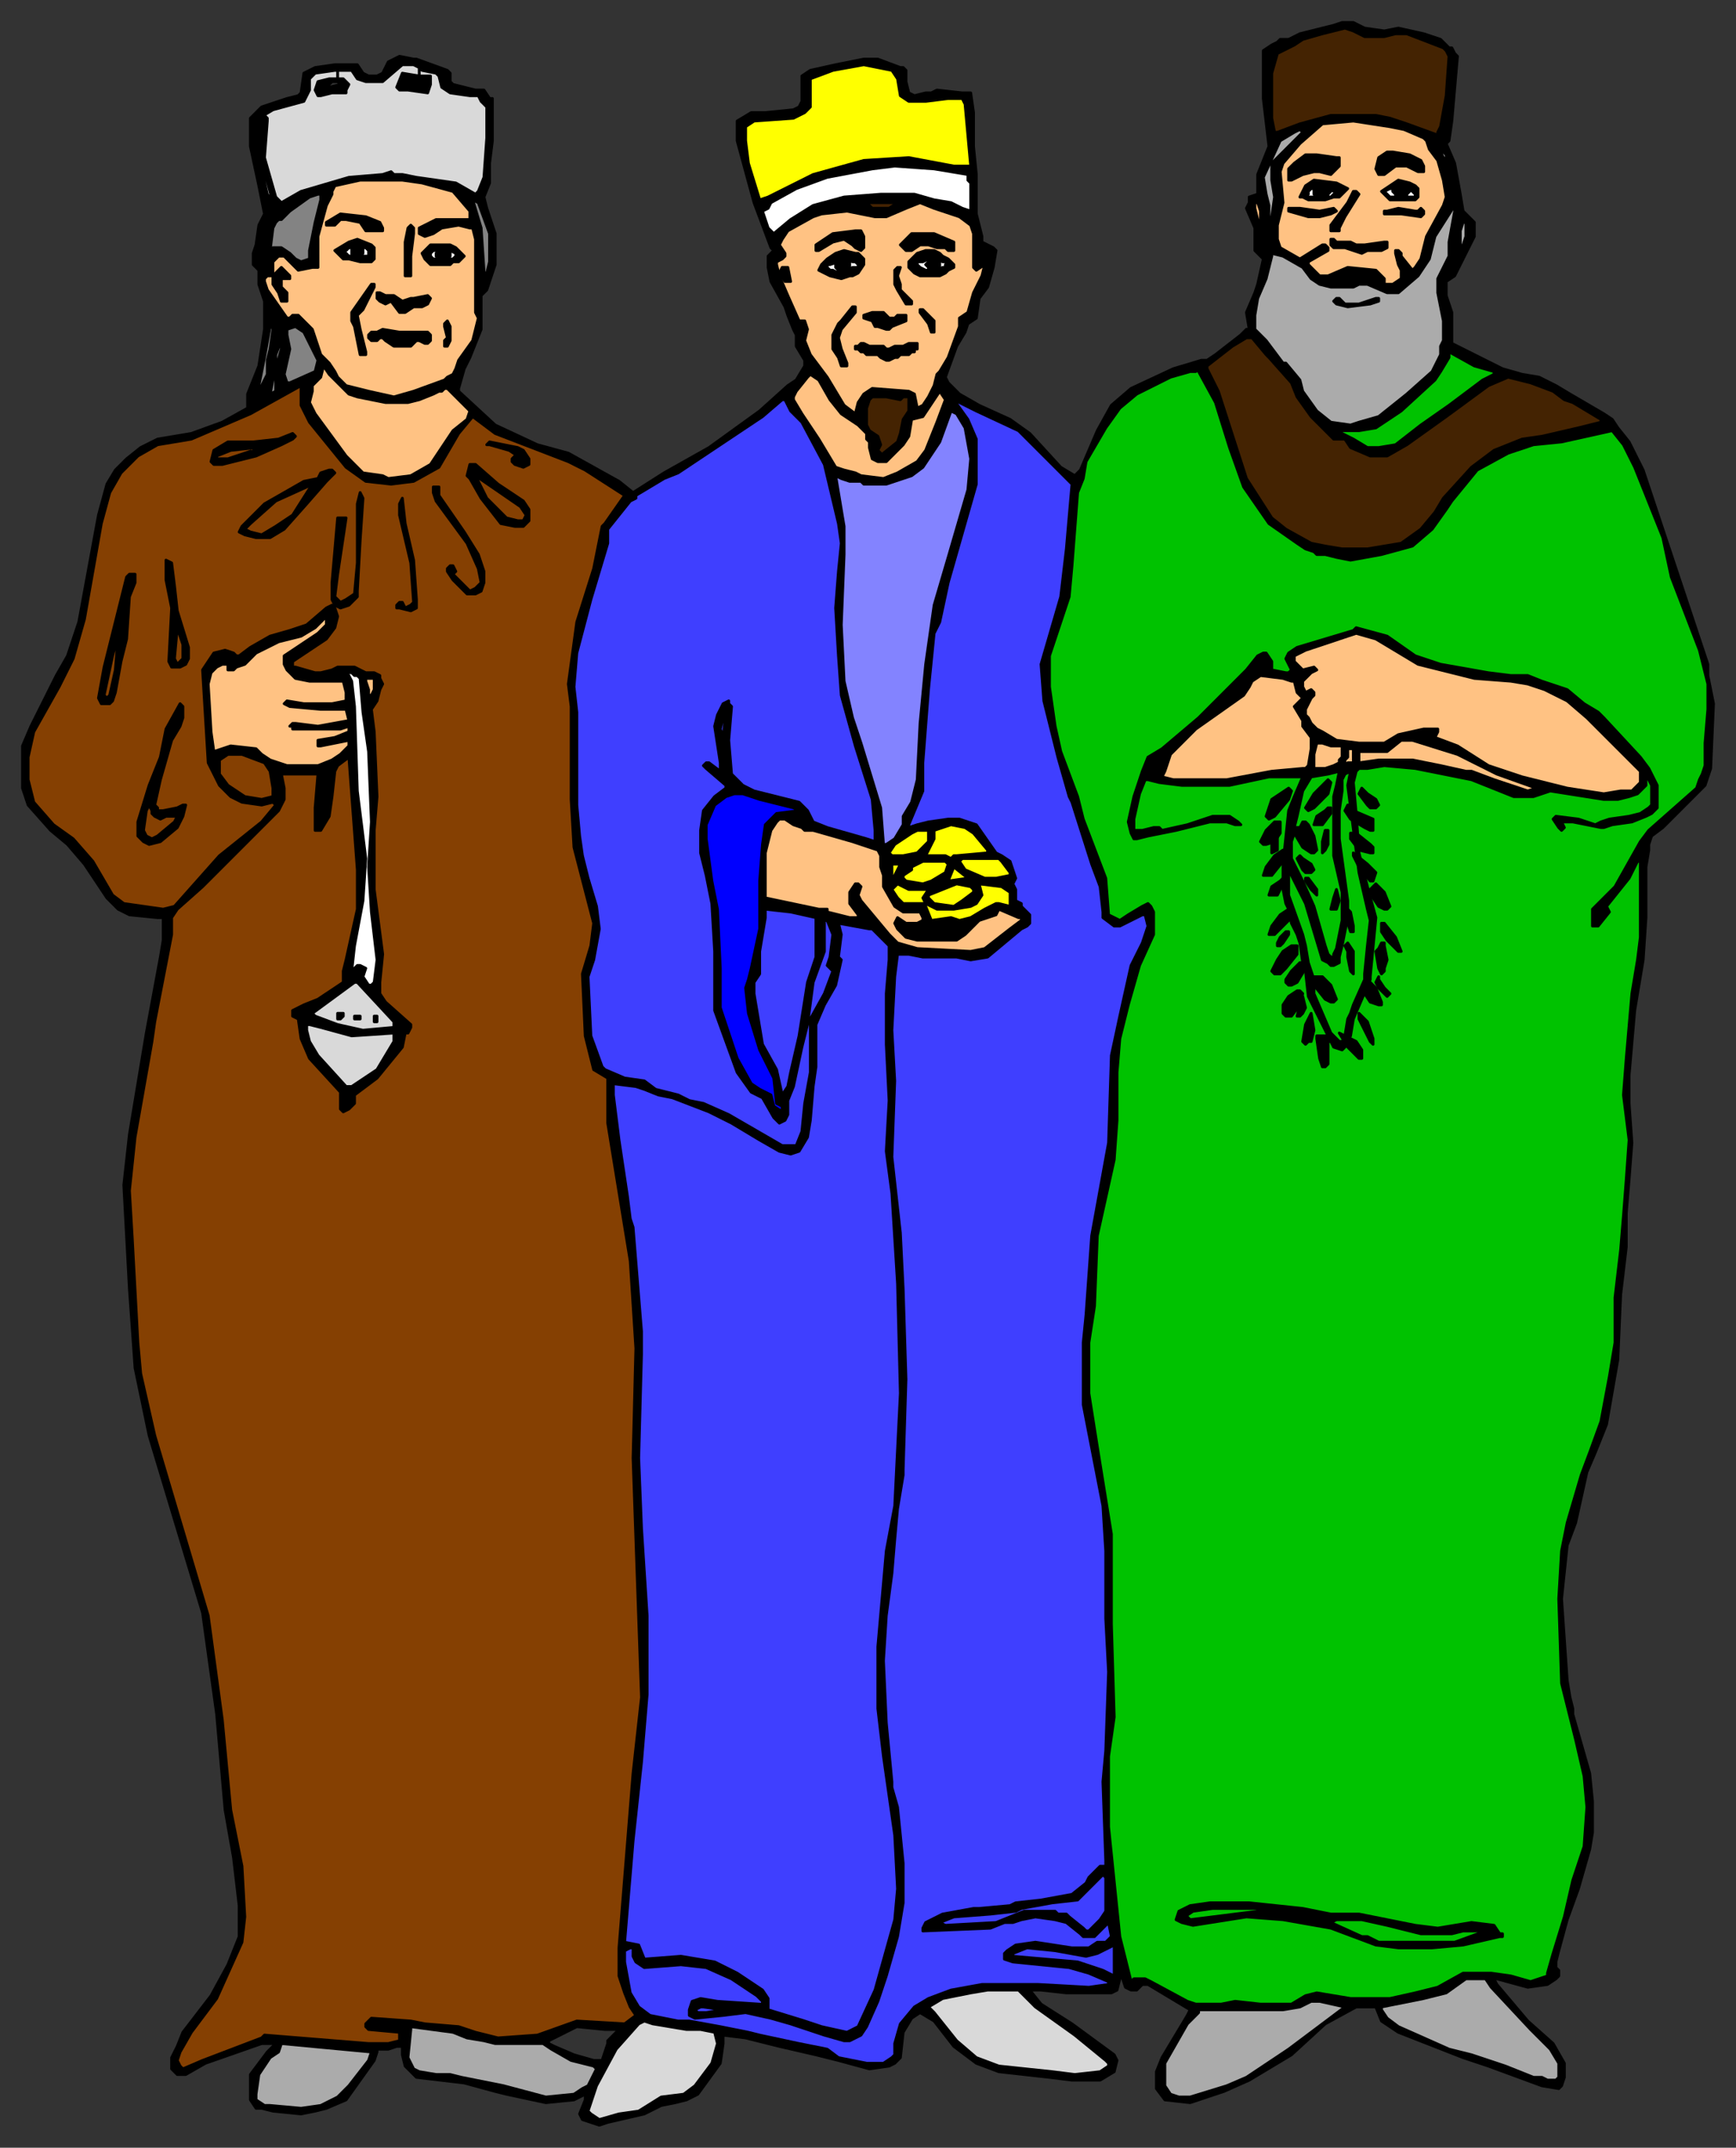<svg xmlns="http://www.w3.org/2000/svg" fill-rule="evenodd" height="763" preserveAspectRatio="none" stroke-linecap="round" width="617"><rect width="100%" height="100%" fill="#333333" stroke="none"/><style>.brush0{fill:#fff}.pen0{stroke:#000;stroke-width:1;stroke-linejoin:round}.brush1{fill:#000}.brush2{fill:#442302}.brush3{fill:#ff0}.brush4{fill:#d9d9d9}.brush5{fill:#ffc283}.brush6{fill:#ababab}.brush7{fill:#838383}.brush8{fill:#00c200}.brush9{fill:#854002}.brush10{fill:#3f3fff}</style><path class="pen0 brush1" d="m176 151-13-12v-1l2-7 2-4 4-10v-12l2-2 1-3 2-6V83l-3-9-1-4 2-5v-7l1-8V35h-1l-2-3h-3l-8-2-1-1v-3l-1-1-11-4h-1v8h2v1h-4l1-1h1v-8l-5-1-4 2-2 4-2 1h-3l-2-1-2-3h-8v6h1l1 1h0l-4 1h-2l2-1 1-1h1v-6h0l-7 1-4 2-1 7-1 1-4 1-9 3-4 4v10l3 14 2 10-2 4-1 7-1 3v4l2 2v5l2 6v10l-2 13-4 10v5l-9 5-11 4-12 2-6 3-5 4-4 4-3 5-3 11-7 38-4 12-4 7-9 18-3 7v15l2 6 8 9 6 5 6 7 4 6 4 6 4 4 4 2 10 1h2v8l-1 6-5 27-6 36-2 18 2 37 2 28 5 24 19 63 5 36 3 34 3 17 2 17v11l-4 10-6 11-10 13-2 5-2 4v4l2 2h3l7-4 20-7h5l-1 1-2 2-6 8v9l2 3h2l4 1 10 1 5-1 4-1 7-3 10-14 1-3v-1h4l3-1h2v3l1 4 4 4 17 2 11 3V151zm256 593 3-1 9-4 15-9 12-11 11-6h7l2 5 6 4 23 9 9 3 19 7 6 1 1-1h0l1-3v-5l-4-7-9-8-11-13-1-2h1l11 3 7-1 3-2 1-1v-2l-1-1v-2l1-4 3-11 4-11 4-14 1-6v-11l-1-10-6-21v-2l-1-4-1-6-2-29 2-19 3-8 4-18 3-7 4-10 4-23 1-23 2-17v-12l1-12 1-13-1-14v-10l2-23 1-6 2-12 1-15v-18l1-6v-2l1-3 4-3 13-13 2-2 1-3 1-3 1-23-1-5-1-5v-4l-11-33-4-12-8-24-5-10-4-5-2-3-3-2-12-7-5-3-6-3-6-1-7-2-6-3-12-6v-11l-2-6v-5l3-2 1-2 6-12v-5l-4-4-1-6-2-11-3-7 1-1 1-7 2-23-1-1-1-2h-1l-3-3-6-2-9-2-5 1-7-1-4-2h-4l-3 1-12 3-4 2h-3l-1 1-2 1-3 2v17l2 17-4 10v7l-3 1v2l-1 2 3 7v8l1 1 2 2h0l-2 9-1 3-3 7 1 6h-1l-2 2-9 7v618zm-228-14 7 2h3l2-6v-1l4-4h-5l-10-1-10 5v1l2 1 7 3v16l-10 1-14-3-4-1V151l15 7 11 3 18 10 5 4 11-7 16-9 18-13 10-9 3-2 3-5v-2l-3-5v-4l-1-2-2-5-1-3-5-9-1-5v-4l2-2-1-1-6-16-6-22v-7l5-3h5l10-1 2-1 1-2v-9l3-2 9-2 10-2h5l8 3h1l1 1v4l1 4 2 1 4-1h2l2-1 9 1h3l1 7v12l1 10v14l2 8v2l4 2 1 1-1 6-2 7-3 4-1 7-3 2-1 3-3 5-4 11 1 2 4 4 7 4 11 5 7 5 11 12 5 3 2-2 6-14 5-9 7-6 15-7 10-3h2l3-2v618l-9 3-9-1-3-4v-6l2-5 9-15 1-2h0l-15-9h-2l-2 2h-2l-2-1-1-3v-2l-1 2-1 4-2 1h-16l-9-1h-4 0l4 5 11 7 15 11 1 2-1 4-5 3h-10l-8-1-18-2-8-3-8-6-7-9-5-3-3 2-3 5-1 9-2 2-2 1-7 1-11-3-8-2-13-3-12-3-8-1h0v3l-1 7-8 11-4 2-4 1-5 1-6 3-13 3-3 1-3-1-3-1-1-2 2-5v-2h0l-4 2v-16z"/><path class="pen0 brush2" d="M485 13h7l4-1h4l13 5 1 1 1 2-1 14-2 11-1 2v1h0l-11-4-3-1-3-1-5-1h-16l-11 3-8 3h-1l-1-5V26l2-7 6-3 3-2 7-2 8-2 3 1 4 2z"/><path class="pen0 brush3" d="m317 25 2 3 1 6 3 2h6l8-1h5l1 2 1 11 1 11h-6l-16-3-16 1-18 5-12 6-4 2-3 1-4-13-1-8v-5l3-2 14-1 4-2 2-2V28l8-3 11-2 5 1 5 1z"/><path class="pen0 brush4" d="M149 27v-3l-2-1h-4l-7 6h-6l-3-1-2-3h-5v3h2l2 2-1 2v1h-5l-4 1h-1l-1-2 1-3h0l4-1h3v-3h-1l-7 1-2 2v4l-2 4-11 3-5 3v14l3 13 2 3-4-15V41h1l1 1v1h0l-1 13 4 14 2 2 7-4 17-5 12-1 3-1 1 1h3l5 1 14 2 7 4 1-1 2-5 1-14V38l-2-2-1-2h-3l-7-1-3-2-1-4-1-1-5-1-1-1v3h4v3l-1 3-7-1h-3l-1-1 2-5h0l6 1z"/><path class="pen0 brush5" d="m499 46 7 3 1 1 1 3 3 4 2 7 1 6-1 3-6 11-2 8-2 3-1 1-4-5v-1l-1-1h-1v1l1 4 1 2v3l-3 2h-3v-2l-3-3-10-1-7 3h-3l-4-4v-1l7-4v-1l-1-1h-1l-8 5-7-4-1-3v-5l2-8-1-11 1-3 6-7 8-7 11-1 13 2 5 1z"/><path class="pen0 brush6" d="m463 47-11 11v6l1 6-1 7-1 1v-5l-1-4-1-6 6-13 5-3 2-1h0l1 1zm51 11h0l-3-6 3 3v3z"/><path class="pen0 brush1" d="m505 57 1 2v2h-2l-4-2h-4l-4 3h-2l-1-2 1-4 3-2h2l6 1 4 2zm-29-1v3l-3 3-4-1h-2l-4 1-4 2h-1v-4l2-2 4-3h4l7 1h1z"/><path class="pen0 brush6" d="M471 58h-7l1-1h2l3 1h1z"/><path class="pen0 brush0" d="M344 62v2l1 1v10h0l-3-1-4-2-6-1-7-2h-12l-13 1-11 3-8 5-6 5-2-2-2-6 2-1 1-2 9-5 11-4 16-3 8-1 14 1 12 2z"/><path class="pen0 brush1" d="m477 66 2 1-2 2-1 1h-2l-3 1h-6l-2-1h-1l1-2 1-2 3-2 8 1 2 1z"/><path class="pen0 brush5" d="m150 65 11 3 6 7v3h-12l-6 3v2l2 1 3-1 3-2 6-1 4 1h1l1 4v26l1 2-2 8-5 7-1 3-1 2-2 1-1 1-11 4-7 2-9-2-8-2-3-3-1-2-2-3-3-3-3-9-5-5h-2l-1 1h-1l-7-10-1-3v-1l1-1h2v-5l2-2h2l3 3 2 2 5-1h2V84l3-11 2-4v-1l1-2 9-2h15l7 1z"/><path class="pen0 brush1" d="m503 66 1 1v3l-1 1h-9l-2-2-1-1h0l6-4 4 1 2 1zm-20 3-5 8-2 4v1h-3v-2l6-8 2-4h1l1 1z"/><path class="pen0 brush7" d="m114 71-2 8-2 10v3l-3 1-2-1-2-2-3-2h-3v1h-1l1-8 1-2 1-1h1l3-3 7-5 3-1h1v2zm60 12v10l-1 4h-1v-1l-1-15-3-10 2 1 4 11z"/><path class="pen0 brush2" d="M316 74h-6l-2-2h11l-3 2z"/><path class="pen0 brush5" d="m341 77 4 3 1 3v12l1 1 3-2-1 4-3 6-2 7-3 2v3l-4 11-3 5-1 1-1 4-2 4-2 3-2 1-1-5-2-1-13-1-3 2-2 3-1 4-4-3-6-10-6-8-2-5 1-4-1-3h-2l-4-9-3-7-1-4v-1l2-1 1-1v-1l-2-3 1-2 2-3 9-5 3-1 9-1 10 2h4l7-3 5-2 5 2 9 3zm107-2v6l-1-3-1-4v-2h1l1 3z"/><path class="pen0 brush6" d="M515 86v5l-4 8v5l2 10v7l-1 2v3l-3 6-9 8-10 8-7 2-3 1-7-1-5-4-5-7-1-4-5-6h-1l-6-8-4-4v-5l1-6 3-7 2-8v-1l4 1 7 4 3 4 3 2 4 1h8l2-1h3l7 3h4l7-6 4-6 2-8 7-11v2l-2 11z"/><path class="pen0 brush1" d="m469 75 5-1h0l1 1-2 1-4 1h-4l-7-2h0v-1h4l7 1zm35 0 1-1 1 1v1l-1 1-7-1h-6 0v-1h1l4-1 6 1h1zm-369 4 1 2v1h-6l-2-3-5-1h-2l-2 2h-3 0v-1l5-3 9 1 5 2z"/><path class="pen0 brush6" d="m521 84-1 3-1 1v-6l1-3h1v5z"/><path class="pen0 brush1" d="m147 83-1 8v7h-2V86l1-5 1-1 1 1v2zm160 1v4l-1 1-2-1-1-1-3-2-4 1-5 3h-1v-2l6-4 8-1h2l1 2zm32 2h0v3h-2l-1-1h-3l-3-1h-3l-3 2h-2l-2-2 1-1 3-3h8l7 3z"/><path class="pen0 brush5" d="M450 88h-1v-5l1 4v1z"/><path class="pen0 brush1" d="M475 86h5l2 1h3l7-1h1v2l-2 1h-5l-2 1-3-1-3-1h-4l-1-1v-2h1l1 1zm-342 2v4l-1 1h-4l-4-1h-2l-1-1-1-1-1-1 5-3 3-1 5 2 1 1zm29 0 3 3-2 2h-2l-1 1h-7l-1-1-1-1-1-2 3-3h7l2 1zm145 6-2 3-2 1h-1l-3 1-4-1-2-1-2-1 1-2 2-2 3-2 3-1 4 1h1l1 1 1 1v2z"/><path class="pen0 brush0" d="m298 96-1-1v-1l1-1h0l-3 1h-1v1l1 1h1l2 1v-1zm4 0 1-1h2v-1l-1-1h-1l-2-1 1 1h0v2h0l-1 1h1z"/><path class="pen0 brush1" d="M281 100h0-2l-2-3 1-2h2l1 5zm39 1v2l2 2 2 2v1h-2l-3-5-1-2v-5l1-1h1l-1 3 1 3zm-217-3v1h-3 0v3l2 2v3h-2l-1-3-2-3v-3l3-3 1 1 2 2zm234-6 2 2v1l-2 1-1 1-2 1h-7l-2-1-2-2v-2l1-1 2-2 3-1h3l2 1 1 1 2 1zm-204 10-4 8-2 2 1 5 2 8v1h-2l-2-10-1-2v-3l7-10h1v1zm4 3h3l3 2 3-1h1l5-1 1 1-1 2-2 1h-3l-3 2h-2l-3-4-2 1-2-1-1-1v-2h1l2 1zm340 2 1 1h5l6-2h1v1l-3 1-8 1-4-1-1-1 1-1h1l1 1zm-173 4-5 6h0l-1 3 1 4 2 5v1h-2l-1-3-2-3v-5l1-2 1-2 1-1 4-5h1v2zm28 3v4h-1l-1-3-3-4v-1h1l4 4zm-16-1h2l1-1h3v2l-5 2-1 1h-1l-3-1h-1l-1-2-3-1h0v-1l3-1h4l2 2z"/><path class="pen0 brush7" d="m96 124-1 4v5l-3 6v2-4l2-10 2-11v-3l1 4-1 7z"/><path class="pen0 brush1" d="M160 116v5l-1 2h0-1 0v-2l1-1-1-4h0v-1l1-1h0l1 2z"/><path class="pen0 brush7" d="m110 122 2 4 1 2-1 4-9 4h-1 0l-1-3 2-9-1-5v-2l3-1 3 2 2 4z"/><path class="pen0 brush1" d="M147 118h5l1 1v2h0l-1 1h-1l-2-1h-1l-2 2h-6l-3-2-1-1h-1l-1 1h-2l-1-1v-1l1-1h2l2-1 6 1h5z"/><path class="pen0 brush2" d="m451 127 8 9 2 5 5 7 4 4 4 4h4l2 3 7 3h6l7-4 14-10 15-11 7-3h0l8 2 8 3 4 3 3 1 10 6v1l-8 2-13 3-7 1-10 4-8 6-10 11-3 5-5 6-7 5-12 2h-9l-6-1-5-1-9-5-5-4-9-14-10-31-4-8v-1l9-7 5-3h2l5 6 1 1z"/><path class="pen0 brush1" d="M319 127h-1 0l-2 1h-1l-2-1-1-1h-4l-1-1h-1l-1-1h0-1v-1h1l1-1h1l2 1h5l1 1h1l2-1h3l2-1h3v1h0v1h-1v1h-1l-1 1h-3l-1 1z"/><path class="pen0 brush7" d="M98 131h0v-5l2-5v3l-2 7z"/><path class="pen0 brush8" d="m524 130 7 2v1l-4 2-12 9-10 7-9 7-6 1h-4l-5-3-4-2-1-1h7l6-1 9-6 12-11 2-3 3-5v-2h0l9 5z"/><path class="pen0 brush8" d="m432 143 5 16 5 14 9 13 10 7 3 2 3 1 1 1h3l4 1 5 1 11-2 11-3 7-6 5-7 2-3 9-11 11-6 9-3 10-1 18-4 4 5 4 8 10 25 3 14 10 26 3 12v9l-1 12v8l-1 3-1 2-1 3-17 15-3 4-9 16-8 8v6h2l4-5-1-2 8-10 3-6h1v27l-1 8-2 12-2 23-1 13 2 16-1 14-1 13-1 12-2 17v16l-2 12-3 16-4 11-3 8-5 17-2 10-1 17 1 30 5 20 3 13 1 11-1 14-4 12-3 13-4 13-2 7v1l-3 1-3 1-7-2-7-1h-10l-9 5-8 2-9 2h-14l-12-2-4 1-5 3h-11l-9-1-5 1h-9l-3-1-13-7-2-1h-4l-1 1h0l-4-16-4-39v-25l2-14-1-33v-32l-5-31-3-19v-18l2-13 1-25 6-27 1-14v-17l1-12 3-12 4-14 5-11v-8l-1-2h0l-1-1-2 1-5 3-3 2-2-1-2-1-1-13-8-21-2-8-6-16-2-9-2-14v-11l7-21 1-11 2-26 2-5 1-6 7-12 5-7 6-5 12-6 7-2h2v-1l1 1 6 11z"/><path class="pen0 brush5" d="m295 142 4 5 6 4 3 3v2l1 1v2l1 4 2 1h3l6-6 2-3 1-6 4-1 4-6 2-3h0l2 3-3 8-4 10-3 4-7 4-5 2-8-1-2-1-4-1-3-1-6-10-6-9-3-5v-1l1-2 4-5 1-1 3 2 4 7z"/><path class="pen0 brush7" d="m98 139-2 1 1-5 1-2v6z"/><path class="pen0 brush5" d="m119 135 3 3 2 2 3 1 10 2h8l4-1 5-2 2-1h1l1-1h1l8 8-1 3-5 4-8 12-7 4-8 1-2-1-7-1-6-6-11-15-2-4 1-4v-2l3-3 1-4 2 3 2 2z"/><path class="pen0 brush9" d="m107 144 3 6 13 16 7 5 9 1 8-1 9-5 7-12 5-6 8 6 13 5 13 5 6 3 14 9-7 10-1 1-3 15-6 19-3 22 1 8v33l1 17 7 27-1 8-3 10 1 22 3 12 5 3v16l8 49 2 31-1 39 2 57 1 28-3 27-5 62v10l2 6 2 5 2 3-4 3-17-1-14 5-14 1-8-2-6-2-12-1-5-1-14-1-2 2v1l1 1 11 1v3l-4 1h-7l-37-3-1 1-21 8-7 3-1-1-1-2 1-3 4-7 9-12 9-20 1-9-1-18-4-20-3-32-5-37-19-64-5-22-1-11-2-37-1-17 2-19 6-34 1-7 6-31v-6l2-3 9-8 11-11 11-11 5-5 2-4v-4l-1-5h13l-1 12v8h2l3-5 1-7 1-9 1-2 4-3 3 40v14l-4 18-1 4v4l-9 6-5 2-2 1-2 1v2l2 1 1 7 3 7 11 12v6l1 1 2-1 2-2v-3l8-6 9-11 1-5h1l1-2v-1l-9-8-2-3v-4l1-10-3-23v-21l1-12-1-23-1-8 2-3 1-4 1-2-1-2v-1l-2-1h-3l-2-1-2-1h-6l-2 1-4 1h-2l-7-2h-1v-2l6-4 6-4 3-4 1-4-1-3-1-1-2 1-7 6-6 2-7 2-7 4-4 3h-1l-1-1-3-1-4 1-2 3-2 3 2 33 4 8 4 4 4 2 7 1 4-1 1 1-5 6-15 12-16 18-4 1-14-2-4-3-7-12-7-8-7-5-7-8-2-8v-8l2-9 9-16 5-10 4-14 6-34 3-11 4-7 6-6 7-4 12-2 21-9 18-10v7z"/><path class="pen0 brush2" d="M321 141h2v5l-2 3-1 5-1 3-5 4v1l-2-2 1-2-1-3-3-2-1-2v-6l1-3 1-1h5l5 1 1-1z"/><path class="pen0 brush10" d="m281 146 4 4 8 15 5 21 1 7-1 10-1 13 1 17 1 14 5 18 6 19 1 11v4l-3-1-14-4-5-2-1-2-1-2-3-3-16-4-4-2-4-4-1-12 1-12-1-1v-1l-2 1-2 4-1 4 2 13v3l-4-3h-1l-1 1 1 1 7 6v1l-4 3-4 5-1 7v8l2 8 2 10 1 17v21l8 22 5 7 4 2 4 7 2 2 2-1 1-2v-5l2-5 3-14 2-8 2-15 4-11v-11h1l2 5-1 8-1 3 2 2-3 8-5 9v19l-2 11-1 10-2 5h-5l-19-11-9-4-5-1-4-2-8-2-4-3-7-1-7-3-1-1-4-11-1-21 2-6 2-11-1-8-3-10-2-8-1-7-1-11v-33l-1-9 1-12 5-19 6-20v-5l8-10 2-1v-1l10-6 5-2 30-20 7-6h1l2 4z"/><path class="pen0 brush10" d="m362 153 13 13 6 6-2 23-2 17-7 24 1 13 5 20 4 14 1 2 7 22 3 8 1 9v2l4 3h2l6-3 2-1h1l1 4-2 6-4 8-4 18-3 14-1 31-6 33-2 28-1 10v22l7 36 1 16v24l1 19-1 28-1 11 1 28v2h-2l-4 4-1 2-5 4-11 2-9 1-2 1-11 1h-2l-11 2-6 3-1 2v1h0l24-1 5-2h3l3-1 5-1 7 1 4 1 5 4 1 1h4l5-5 1 5-2 2h-3l-3 2h-6l-13-2-7 1-3 2-1 1v2l3 1 20 2 7 2 7 3v1l-7 1-18-1h-20l-11 2-8 3-5 3-5 6-2 7v4l-1 1-3 2h-6l-10-2-4-3-10-2-14-3-4-1-10-2-11-2h-4l-10-2-4-3-3-5-2-11v-4l2-1h1v3l1 2 3 2 13-1 9 1 9 4 9 6 2 2v1h-1l-15-1-6-1-3 1-1 3v2l2 1 10-1 8-1 9 2 7 2 12 4 7 2h2l4-2 2-3 4-9 3-9 4-14 2-12v-14l-2-20-2-7v-2l-2-21-1-22 1-16 2-15 1-12 1-11 2-12v-2l1-32-1-32-1-20-3-27 1-27-1-18 1-19 1-8h4l5 1h12l5 1 6-1 12-10 2-1 1-1v-3l-3-3v-1l-2-1v-4l-1-2 1-2-2-6-3-2-2-1-7-10-6-2h-4l-7 1-4 1-3 1v-1l5-12v-10l2-26 2-20 2-4 3-14 10-35v-16l-3-7-5-7 8 4 15 7z"/><path class="pen0" style="fill:#8383ff" d="m343 152 2 11-1 11-7 24-5 17-3 21-2 21-1 20-2 8-3 5v3l-3 5-3 2h-1l-1-13-7-23-3-9-3-13-1-20 1-25v-10l-3-18 2 1 3 1h4l1 1h8l9-3 4-3 6-9 4-11 2 1 3 5z"/><path class="pen0 brush1" d="m105 155-1 1-4 2-9 4-8 2-4 1h-3l-1-1 1-4 5-3h9l9-1 5-2h0l1 1zm81 5 2 3v2l-2 1-3-1-1-1v-1l1-1 1 1v1h1v-1l-1-1-3-2-7-2h-1l1-1 10 2 2 1z"/><path class="pen0 brush9" d="m93 159-12 4h-4v-1l5-2 9-1h2z"/><path class="pen0 brush1" d="m177 172 9 6 2 3v4l-2 2h-3l-5-1-7-9-4-7-1-1 1-4h2l8 7zm-58-4-3 3-7 8-8 9-5 3h-5l-4-1-2-1 1-2 8-8 14-8 5-1 1-2 3-1h1l1 1z"/><path class="pen0 brush9" d="m187 183-1 2h-2l-4-1-7-7-4-8 16 11 2 3zm-83 0-6 4-5 3-4-1-2-1 2-2 9-8 11-5 2-1h0l-7 11z"/><path class="pen0 brush1" d="M156 174v2l9 13 5 8 2 6v4l-1 3-2 1h-3l-5-5-2-3v-1l1-1h1l1 2-1 1 3 3 3 3 2-1 2-2-1-5-4-9-11-15-1-3v-2h2v1zm-27 3-1 15-1 18v2l-3 3-3 1-2-1-1-2v-6l2-23h3l-3 20-1 8 1 1 1 1 2-1 3-2 1-11v-21l1-4h0l1 2zm15 9 3 13 1 14v3l-2 1-4-1h-1v-1l1-1h1l1 2 2-1 1-1-1-14-4-17v-4l1-2h0l1 9zm-82 22 1 9 4 13v4l-1 2-2 1h-3l-1-2 1-19-2-10v-7h0l2 1 1 8zm-14-1-2 5-1 15-2 8-2 11-1 3-1 1h-3l-1-2 2-11 7-28 1-4 1-1h2v3z"/><path class="pen0 brush5" d="M130 241h3v4l-1 2h-1v-2l-1-3v-1zm-9 1h1l1 4v3l-5 1h-10l-6-1-1 1h0l2 1 11 1h9l1 4-11 2-8-1h-1l-1 1h1v1h17l3-1v2l-5 2-6 1v2h1l10-2v2h0l-3 3-3 2-5 2h-11l-6-2-3-2-2-2-9-1-6 2h0l-1-7-1-17 1-4 2-2 2-1h2v2h2l1-1 3-1 4-4 8-4 8-2 5-3 4-4v3l-3 3-12 8v3l1 2 3 3 5 1h11z"/><path class="pen0 brush1" d="m503 233 9 3 17 3 8 1h6l5 2 9 3 6 5 5 3 2 2 13 14 3 4 2 4 1 2v8l-1 1-1 1-2 1-5 2-7 1-3 1h-1l-10-2h-4l1 2-1 1-1-1-2-3h0l1-1 8 1 6 2 2-1 3-1 7-1 4-1 3-2 1-1v-7l-1-2-1-1v3l-2 2-1 1-3 1-4 1h-5l-19-3-6 2h-7l-15-6-20-4-11-1-6 1h-3l-1 1-1 4 1 11 1 14 3 12 3 11-2 21v1l-6 14-1 6-2 4-1 1-3-1-1-2h-1v8l-1 1h-1l-1-3-1-7v-1h3v1l1-1-1-2-6-12-1-9-1-3-1-7-1-3-2-4-1-5-1-2-1-5v-9l2-19 2-5 3-7h-12l-14 3h-17l-8-1-4-1h-1l-2 5-2 9v4h3l4-1h2l1 1 9-2 9-3h6l3 2 1 1h0-2l-3-1h-6l-12 3-10 2-4 1h-1l-1-2-1-4 2-9 3-9 2-5 5-3 13-11 6-6 11-11 4-5 2-1h1l2 3v3l5 1h1l1-1-2-4 1-2 3-2 20-6 1-1 11 3 10 7z"/><path class="pen0 brush9" d="M65 233v1l-2 2-1-2 1-11 2 6v4z"/><path class="pen0 brush5" d="m504 236 20 5 13 1 6 1 6 2 8 4 7 6 10 10 7 7 2 2v4l-1 1-2 2h-4l-6 1-13-2-16-4-12-4-11-7-8-3 1-2v-1h-5l-9 2-5 3h-9l-8-1-5-3-2-1-2-2-1-2-1-1v-2l2-4 1-1v-1l-1-1-2 1-1-2v-2l2-2 1-1 2-1h0l-1-1-4 1-1-1-2-2v-2l4-2 18-6 7 2 15 9z"/><path class="pen0 brush9" d="m39 247-1 1h0l-1-1 3-14 2-7-1 12-2 9z"/><path class="pen0 brush5" d="M459 242h1l1 4 2 2-3 3 3 5v2l3 4v4l-1 6-1 1h-1l-11 1-16 3h-19l-4-1 1-2 2-6 9-9 17-12 2-3 1-2 3-2 8 1 3 1z"/><path class="pen0 brush0" d="m131 267 1 25-1 16 1 16 2 17-1 8-1 1h-1l-2-3 1-3-2-1h-1l-2 2 1-9 3-16 1-15-3-24-1-30-1-9-1-2h-2l1-1h2l1 1h1l1 1 1 12 2 14z"/><path class="pen0 brush1" d="m65 255-1 3-3 5-4 14-2 9 1 1v1h2l5-1 2-1h1l-1 4-2 4-6 5-4 1-2-1-2-2v-5l4-13 4-10 2-10 5-9 1 1v4z"/><path class="pen0 brush10" d="m256 259 1-4 1-2-1 9-1-3z"/><path class="pen0 brush5" d="m532 275 14 5-3 1-9-3-3-1-8-3h-2l-9-2-10-2h-12l-7 1v-4h10l5-4h4l16 5 14 7z"/><path class="pen0 brush8" d="m476 274-1 5-1 4v21l3 13v10l-1 5-1 5-1 2v1h-1l-1-1-1-3-4-14-4-9-4-8v-6l1-3 3 5 3 2h1l1-1-1-5-2-4-1-1h-1 0l-1 2h-2l1-4 2-9 3-5 6-1 4-1z"/><path class="pen0 brush8" d="m479 279 4 31 3 13 1 4-1 9-1 10v2l-4 9-1 3-1 2-1 6-1 2h-1l-3-3-6-14v-3l4 5 2 1h1l1-1-2-5-2-2-1-1h-3v1l-2-6-1-6-1-4-5-14v-9l6 12 6 20 2 1 1 1h1l2-1v-2l1-4 2-10v-6l-3-22v-10l1-7v-4l1-2 2-1-1 5z"/><path class="pen0 brush9" d="m94 271 2 3 1 6v3l-4 1-6-1-6-4-3-4v-5l3-2h5l8 3z"/><path class="pen0 brush1" d="m459 281-1 3-5 6-2 1h0l-1-1 2-6 6-4h0l1 1zm14-3-1 4-5 5-2 1h0l-1-1 3-5 5-5h0l1 1z"/><path class="pen0" style="fill:#00f" d="m270 284 12 3 2 1-8 1-4 4-1 7-1 13v17l-3 14-1 4-1 3 1 9 4 13 5 10 1 9 2 1v2h0l-3-2-1-4-4-2-3-2-5-9-6-18v-14l-1-21-2-10-2-15v-5l3-7 4-3 3-1h3l6 2z"/><path class="pen0 brush9" d="m57 291 2-1h3l1-1h0v1l-1 2-6 5-2 1-2-1-1-2 1-7 1-2 1 2v1l1 1 2 1z"/><path class="pen0 brush5" d="M285 294h0l1 1h3l14 4 9 3 1 2v4l1 3v4l4 7 3 2h6l1 2v1l-2 1h-4l-3-2h0l-1 2 1 2 3 3 4 1h14l3-2 5-5 6-2 1-2 7 3h1v1l-4 3-9 7-5 1-19-1-7-2-3-3-10-12-1-2 1-3-1-1h0-1l-2 3v4l3 4v1h-3l-8-2v-1h-3l-19-4v-16l2-8 2-3 1-1h2l3 2 3 1z"/><path class="pen0 brush1" d="M455 293v3l-2 3-3 1h-1l-1-1 2-4 3-3h2v1zm37 30-2-1-2-3-1-3 1-1 1-1 3 3 2 5-1 1h-1zm-2 34-3-1-2-3v-4l1-1 3 3 2 5v1h-1z"/><path class="pen0 brush3" d="m346 296 5 6v1l-11 1h-1l-1 1-2-1h-7l3-6v-3l6-2 5 1 3 2zm-16 0v3l-4 4-5 1h-4l-1-1 2-3 6-4 2-1h4v1z"/><path class="pen0 brush1" d="m457 303-1 3-4 5h-3l1-3 3-4 3-2h1v1zm2 21-1 3-5 5h-2l1-3 3-4 3-2h0l1 1zm7-17 1 2-1 1h-2l-1-1-2-4 1-1 1 1 3 2zm23-23 1 2-1 1h-2l-1-1-3-4 1-2 2 2 3 2z"/><path class="pen0 brush3" d="m356 306 3 4v1l-5 1h-4l-7-3-2-3 1-1h13l1 1zm-19 1-1 3-5 3-3 1-6-1-1-1v-1l3-2h0v-1l4-2h8l1 1zm-19 4v1l-1-1v-4h3l-2 4zm19 2 2-5 5 4-7 1zm22 4v5l-4-1h-1l-4 2-5 3h0l-4 1-3-1-7 1-2-5v-1h-8l-2-2-2-3h0l2-2 4 2h7l-2 3 1 2 4 2h6l6-1 2-1 2-3-1-4 8 1 3 2z"/><path class="pen0 brush3" d="M346 316v1l-4 3-3 2-7-1-2-2v-1l5-2 5-2 5 1 1 1z"/><path class="pen0 brush10" d="M290 326v14l-3 9-3 19-3 13-1 5-2 3-2-9-5-9-3-18v-4l2-3v-8l2-12v-3l9 1 9 2z"/><path class="pen0 brush10" d="m310 330 2 2 4 4v5l-1 12v18l1 20-1 18 2 15 2 32 1 39-2 40-3 16-3 34v22l2 17 4 28 1 19-1 11-7 25-6 13-4 2-9-2-6-2-13-4v-4l-2-3-9-6-8-4-12-2-13 1-2-5-5-1 3-36 3-28 2-24v-28l-2-31-1-25 1-37v-8l-3-37-1-3-1-8-3-20-2-16v-4l8 1 3 1 5 2 5 1 13 5 8 4 10 6 7 4 4 1 3-1 3-5 1-6 1-12 1-7v-15l3-7 4-7 2-9-1-1 1-8-1-4 11 2h1z"/><path class="pen0 brush1" d="M461 337v2l-4 5-2 2h-2l-1-1 2-4 2-3 3-2h2v1zm20 9-1-1-1-5v-2l-1-2 1-1h0l2 3v8h0zm7 25-1-1-3-6-1-2v-2h0l3 3 1 3 1 3v2zm-1-76-2-1-5-3-2-3 1-2h1l1 2 7 3h0v4h-1zm-23 49-3 5-2 1h-1l-1-1v-1l2-3 3-3h2v2zm26 0-1-6 1-1 1-2h1v1l1 5-1 3v1l-1 1-1-2zm-8-48 5 4 1 1v2h-1l-4-1-3-4v-2h2zm-9-7-3 4h-3l1-3 3-2 1-1h1v2zm-17 25-2 4h-3 0l1-3 3-2 1-1h0v2zm2 18-2 3-1 1h-1v-1l1-2 2-2h1v1zm22-8 1 5v2h-1l-1-3v-5l1 1zm-15-12 3 4v2h0l-2-2-2-3v-1h1z"/><path class="pen0 brush4" d="M140 363v2l-11 1-9-2-8-3-1-1 15-11h1l13 14z"/><path class="pen0 brush1" d="m463 353-1 4-3 4h-2l-1-1v-3l2-3 3-2h1l1 1zm-341 8-1 1h-1v-2h2v1zm345 5-1 4h-1l-1 1-1-1 1-6 2-4h0l1 6zm26-32-2-3v-3h1l4 5 2 5h-1l-4-4zm-7-27 3 3-1 3h-1l-4-5-2-4v-1l5 4zm-4 63 2 3v3h-1l-4-4-3-5h0l6 3zm-10-70-1 2-1 1v-4l1-4h1v5zm-18-1v3l-2 1v-5l1-3h1v4zm10 59-1 2-1 1h-1l1-4 1-3h0l1 4zm26-7-1-2 1-2v1l2 3 2 2-1 1-3-3zm-14-31-1 3h-2 0l1-4 1-3h0l1 4zm-348 41v1h-2 0v-1h2zm6 1h0v1h-1v-2h1v1z"/><path class="pen0 brush4" d="m125 368 15-1v3l-6 10-9 6h-2l-10-11-3-5-1-4v-2h1l4 1 11 3z"/><path class="pen0 brush10" d="M393 678v1l-2 3-4 4h0-1l-1-1-5-4-1-1h-3l-1-1h-11l-5 2-5 2-18 1-2-1 5-2 13-1 9-1 2-1 11-2 9-1 2-2 3-3 2-2 2-2 1 1v11z"/><path class="pen0 brush1" d="m463 678 10 2h10l20 4 8 1 12-2 8 1 2 3h1v1h-1l-13 3-11 1h-12l-8-1-8-3-8-3-17-3-13-1-19 3-4-1-2-1 1-3 4-2 7-1h14l19 2z"/><path class="pen0 brush8" d="m447 679-8 1-16 2-1-1h-1 0l3-2 7-1h16v1zm46 5 12 3h11l4-1h8l-11 4h-27l-4-2h-2l-11-5 2-1h9l9 2z"/><path class="pen0 brush10" d="m396 702-4-2-9-3-23-2v-1l5-2 10 1 11 2 4-1 4-2 2-1v11z"/><path class="pen0 brush6" d="m530 706 14 15 7 7 3 5v5l-1 1h-3l-2-1h-3l-10-4-12-4-8-2-18-8-4-3-2-3v-1l15-3 8-2 7-5h7l2 3z"/><path class="pen0 brush4" d="m362 707 6 6 14 10 11 9 1 1v1l-3 2-9 1-8-1-19-2-8-3-7-6-8-10-2-2 5-3 10-2 6-1h11z"/><path class="pen0 brush6" d="m478 713-12 9-8 6-15 10-7 3-13 4h-4l-3-1-2-3v-8l8-14 4-4v-1h30l6-1 4-2h3l9 2h0z"/><path class="pen0 brush10" d="M251 715h-3l-1-1 2-1h1l7 1-6 1z"/><path class="pen0 brush4" d="M244 721h5l5 1h0l1 4-2 7-6 8-4 3-8 1-8 5-7 1-7 2-3-2-1-1 3-9 7-13 8-9 2-1 3 1 12 2z"/><path class="pen0 brush6" d="m166 724 6 1 4 1h17l3 2 7 4 8 2 1 1-3 6-2 1-3 2-10 1-15-4-15-3-4-1h-5l-6-1-2-1-2-4 1-10v-1l15 2 5 2zm-35 8-7 9-4 4-6 3-7 1-11-1h-2l-3-2v-2l1-7 4-6 3-2 1-3 32 3-1 3z"/><path class="pen0 brush0" d="M330 96v-1h0l-1-1h0l1-1v-1l-2 1h-2v1l1 1 2 1h1zm4 0 1-1h1v-1h1l-1-1h-1l-1-1v3l-1 1h1zm-212-7h1l1-1h2-1v1h0v2h0-1l-1-1h0-1v-1zm31 2v-1l1-1h2l-1 1h0v1l1 1h-2 0l-1-1h0zm-24-3h0v2h0l-1 1h3v-1h0v-1l-1-1h-1 0zm30 1 1 1v1l-1 1h2l1-1v-1h0l-2-1h0-1zm307-22h1v2l1 1h0-4 0l1-1v-1l1-1zm6 3v-1l1-1v-1l1 1h2v1h-2l-1 1h-1zm22-3-2 1 1 1 1 1h2v-1l-1-1v-1h-1zm6 3h0v-1l1-1v-1l1 1 1 1h0v1h-3 0z"/><path class="pen0 brush5" d="m468 264-1 4v5h4l3-1 2-1h0v-1l1-1v-4h-4l-3-1h-2zm10 8v-2l1-1v-3h2v5h-2l-1 1z"/></svg>
